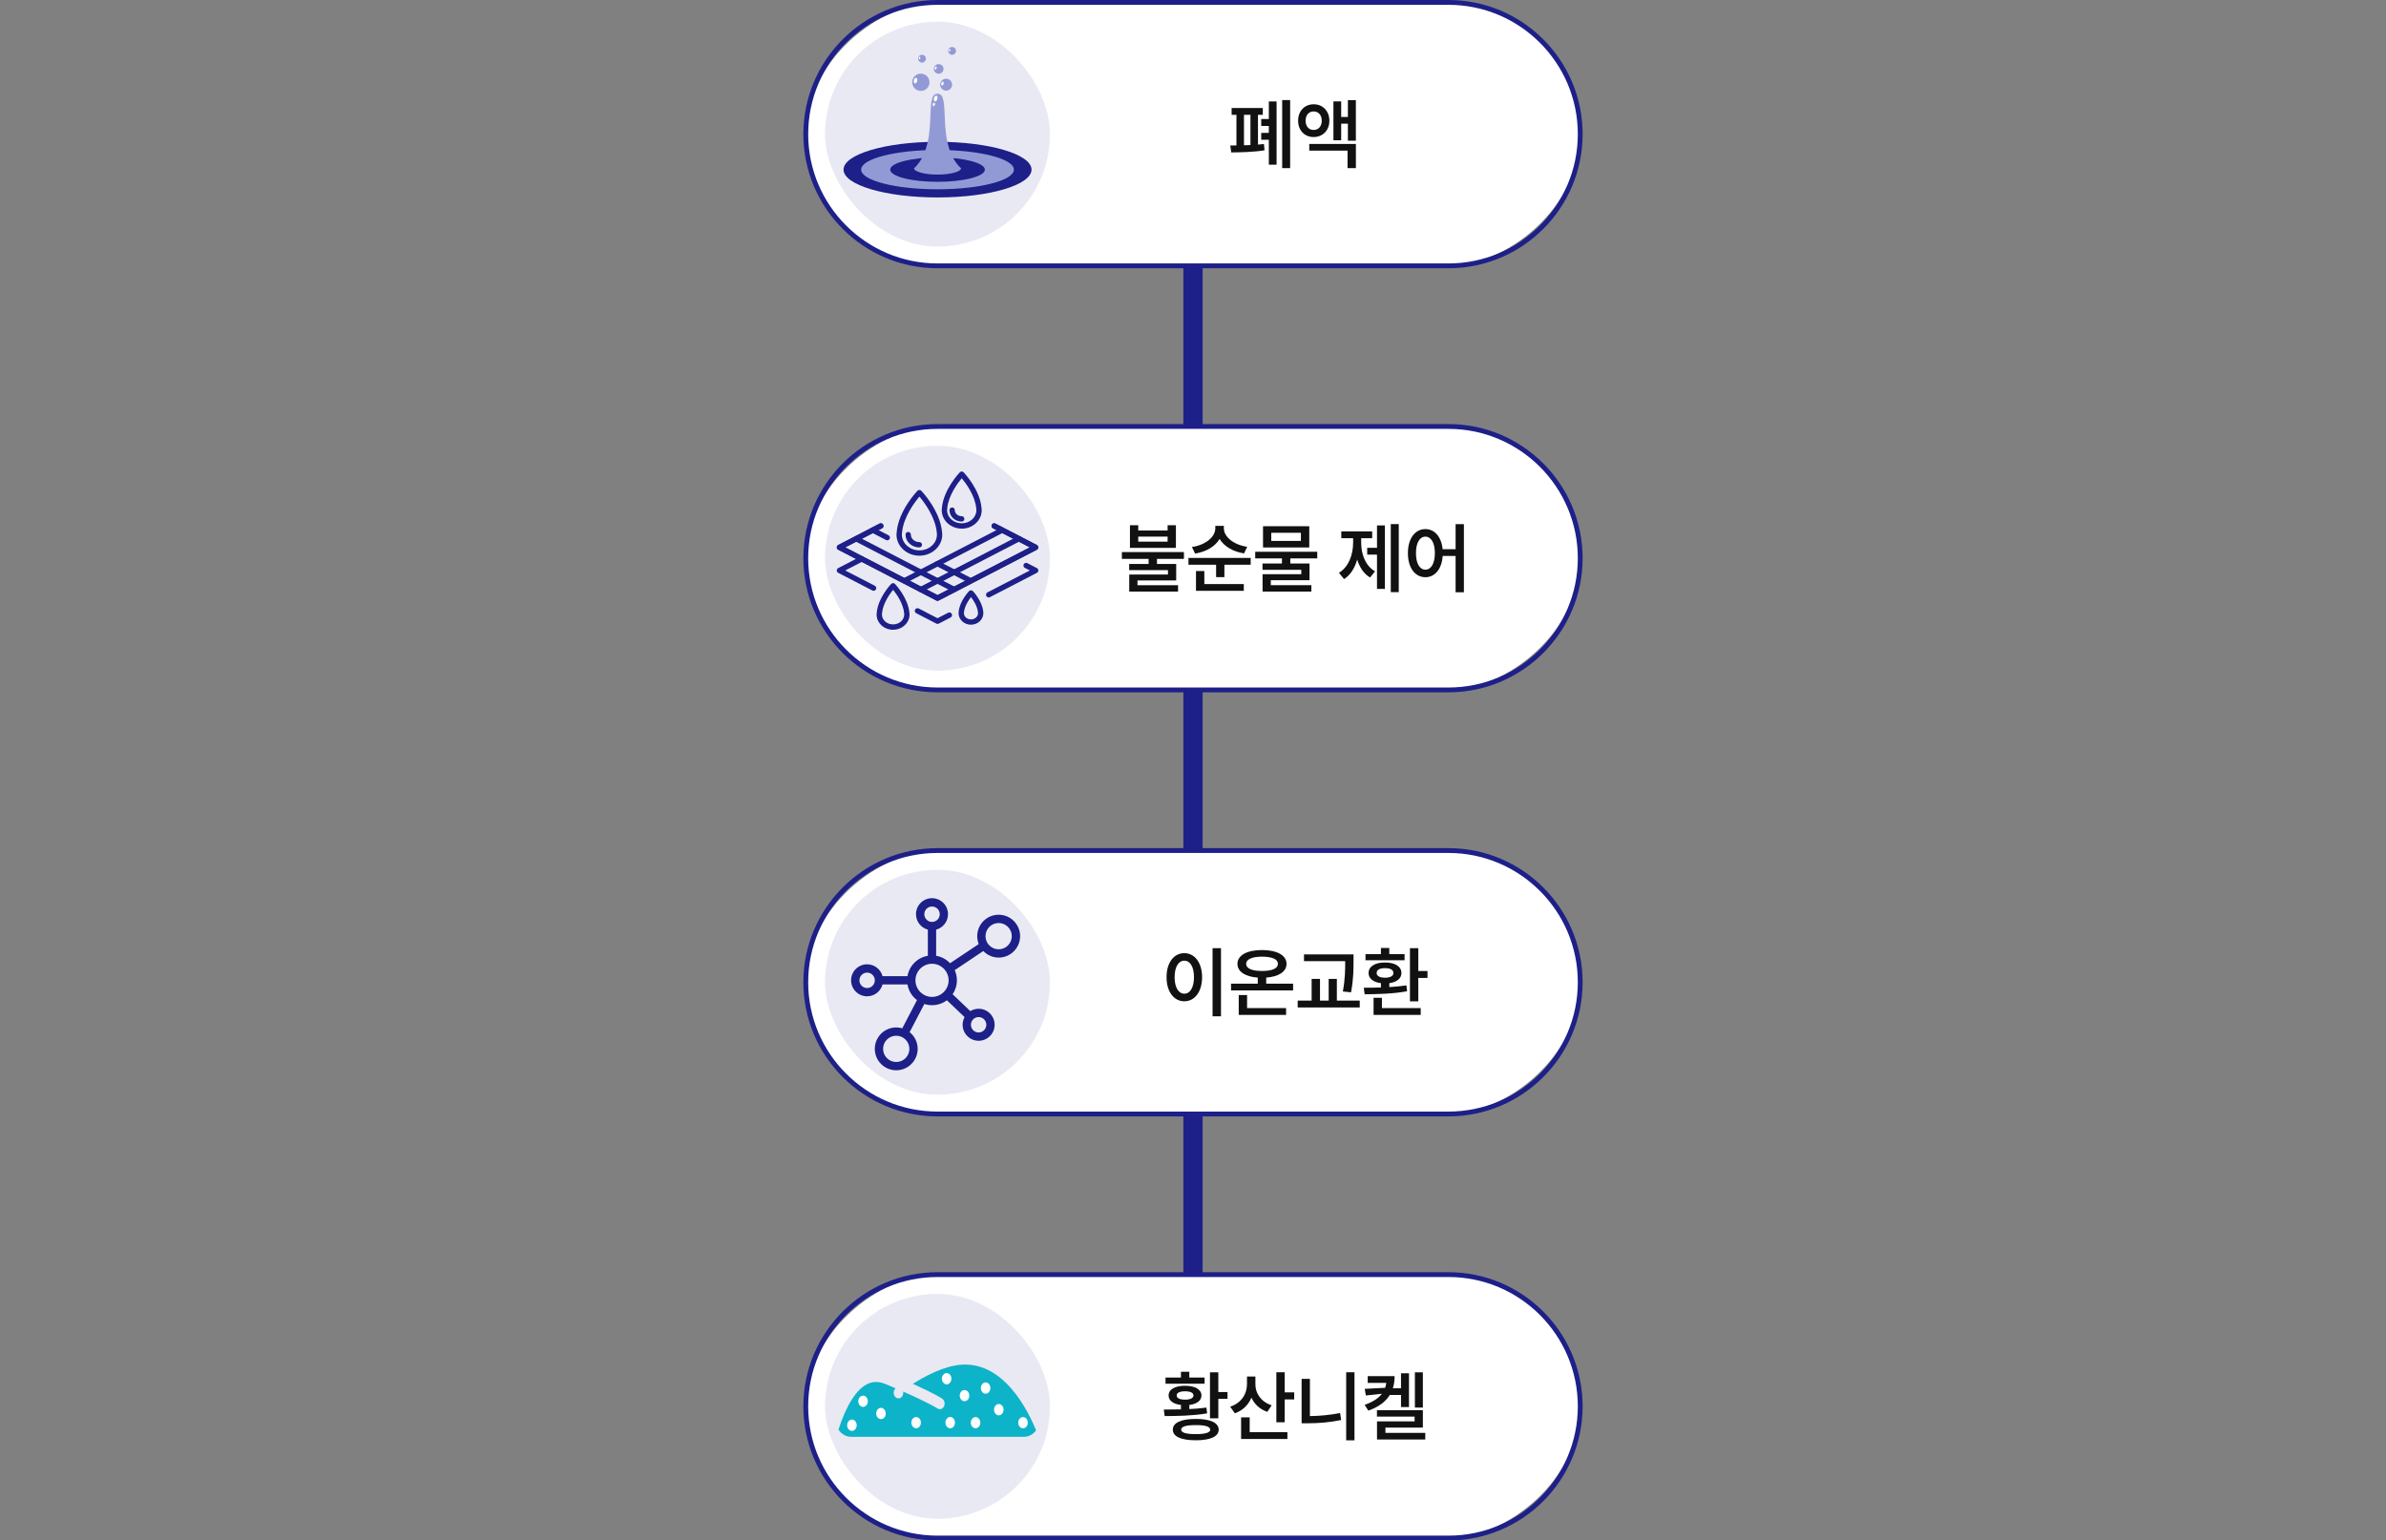 <?xml version="1.0" encoding="UTF-8"?>
<svg id="_레이어_2" data-name="레이어 2" xmlns="http://www.w3.org/2000/svg" xmlns:xlink="http://www.w3.org/1999/xlink" viewBox="0 0 742.5 479.5">
  <rect x="0" y="0" width="742.5" height="479.5" fill="#808080" stroke="none"/>
  <defs>
    <style>
      .cls-1 {
        fill: #fff;
      }

      .cls-2 {
        fill: #0db3c9;
      }

      .cls-3 {
        fill: #111;
      }

      .cls-4 {
        clip-path: url(#clippath-1);
      }

      .cls-5 {
        opacity: .1;
      }

      .cls-6 {
        clip-path: url(#clippath);
      }

      .cls-7 {
        fill: #929ad6;
      }

      .cls-8 {
        fill: none;
      }

      .cls-9 {
        fill: #1d2088;
      }
    </style>
    <clipPath id="clippath">
      <polygon class="cls-8" points="565.37 0 507.5 0 0 0 0 479.5 507.5 479.5 565.37 479.5 742.5 479.5 742.5 0 565.37 0"/>
    </clipPath>
    <clipPath id="clippath-1">
      <path class="cls-8" d="M260.27,424.75h62.95v17.87c0,2.55-2.07,4.62-4.62,4.62h-53.7c-2.55,0-4.62-2.07-4.62-4.62v-17.87Z"/>
    </clipPath>
  </defs>
  <g id="_레이어_1-2" data-name="레이어 1">
    <g class="cls-6">
      <g>
        <g>
          <rect class="cls-1" x="330.25" y="-78.75" width="82" height="241" rx="41" ry="41" transform="translate(413 -329.5) rotate(90)"/>
          <path class="cls-9" d="M450.75,83.5h-159c-23.02,0-41.75-18.73-41.75-41.75S268.73,0,291.75,0h159c23.02,0,41.75,18.73,41.75,41.75s-18.73,41.75-41.75,41.75ZM291.75,1.5c-22.19,0-40.25,18.06-40.25,40.25s18.06,40.25,40.25,40.25h159c22.19,0,40.25-18.06,40.25-40.25S472.94,1.5,450.75,1.5h-159Z"/>
        </g>
        <g>
          <rect class="cls-1" x="330.25" y="53.25" width="82" height="241" rx="41" ry="41" transform="translate(545 -197.5) rotate(90)"/>
          <path class="cls-9" d="M450.75,215.5h-159c-23.02,0-41.75-18.73-41.75-41.75s18.73-41.75,41.75-41.75h159c23.02,0,41.75,18.73,41.75,41.75s-18.73,41.75-41.75,41.75Zm-159-82c-22.19,0-40.25,18.06-40.25,40.25s18.06,40.25,40.25,40.25h159c22.19,0,40.25-18.06,40.25-40.25s-18.06-40.25-40.25-40.25h-159Z"/>
        </g>
        <g>
          <rect class="cls-1" x="330.25" y="185.25" width="82" height="241" rx="41" ry="41" transform="translate(677 -65.5) rotate(90)"/>
          <path class="cls-9" d="M450.75,347.5h-159c-23.02,0-41.75-18.73-41.75-41.75s18.73-41.75,41.75-41.75h159c23.02,0,41.75,18.73,41.75,41.75s-18.73,41.75-41.75,41.75Zm-159-82c-22.19,0-40.25,18.06-40.25,40.25s18.06,40.25,40.25,40.25h159c22.19,0,40.25-18.06,40.25-40.25s-18.06-40.25-40.25-40.25h-159Z"/>
        </g>
        <g>
          <rect class="cls-1" x="330.25" y="317.25" width="82" height="241" rx="41" ry="41" transform="translate(809 66.5) rotate(90)"/>
          <path class="cls-9" d="M450.75,479.5h-159c-23.02,0-41.75-18.73-41.75-41.75s18.73-41.75,41.75-41.75h159c23.02,0,41.75,18.73,41.75,41.75s-18.73,41.75-41.75,41.75Zm-159-82c-22.19,0-40.25,18.06-40.25,40.25s18.06,40.25,40.25,40.25h159c22.19,0,40.25-18.06,40.25-40.25s-18.06-40.25-40.25-40.25h-159Z"/>
        </g>
        <g>
          <path class="cls-3" d="M384.77,45.27v-9.53h-1.5v-2.13h9.7v2.13h-1.5v9.27c.66-.05,1.28-.11,1.85-.18l.19,1.95c-3.27,.56-7.62,.64-10.36,.66l-.3-2.16c.57,0,1.23-.01,1.92-.01Zm4.36-.12v-9.41h-2.02v9.48l2.02-.07Zm3.35-3.79h2.37v-2.16h-2.37v-2.16h2.37v-5.46h2.41v19.69h-2.41v-7.78h-2.37v-2.13Zm9,10.97h-2.48V31.14h2.48v21.19Z"/>
          <path class="cls-3" d="M413.69,37.57c0,3.02-2.07,5.07-4.88,5.09-2.82-.01-4.86-2.06-4.85-5.09-.01-3.01,2.03-5.12,4.85-5.11,2.8-.01,4.88,2.1,4.88,5.11Zm-4.88,2.88c1.45,.02,2.51-1.12,2.51-2.88s-1.05-2.89-2.51-2.88c-1.48-.01-2.53,1.11-2.51,2.88-.02,1.76,1.03,2.91,2.51,2.88Zm-1.38,4.36h14.51v7.52h-2.6v-5.44h-11.91v-2.09Zm7.52-13.24h2.41v4.85h2.09v-5.25h2.48v12.63h-2.48v-5.3h-2.09v5.16h-2.41v-12.09Z"/>
        </g>
        <g class="cls-5">
          <rect class="cls-9" x="256.75" y="6.75" width="70" height="70" rx="35" ry="35"/>
        </g>
        <g>
          <path class="cls-3" d="M349.12,171.84h19.31v2.13h-8.39v1.57h5.98v5.13h-12.05v1.48h12.63v1.99h-15.19v-5.3h12.05v-1.38h-12.07v-1.92h6.05v-1.57h-8.32v-2.13Zm5.09-6.7h9.14v-1.66h2.58v7.05h-14.3v-7.05h2.58v1.66Zm9.14,3.45v-1.55h-9.14v1.55h9.14Z"/>
          <path class="cls-3" d="M369.84,173.67h19.36v2.11h-8.18v3.87h-2.58v-3.87h-8.6v-2.11Zm18.28-3.47l-.98,2.06c-3.48-.54-6.26-2.23-7.61-4.51-1.36,2.31-4.16,4.02-7.63,4.56l-.98-2.04c4.32-.64,7.25-3.19,7.27-5.77v-.82h2.67v.82c0,2.5,2.94,5.09,7.27,5.7Zm-15.94,7.55h2.6v4.05h12.28v2.11h-14.88v-6.16Z"/>
          <path class="cls-3" d="M409.92,173.81h-8.39v1.59h5.98v5.2h-12.05v1.55h12.63v1.99h-15.19v-5.41h12.05v-1.36h-12.07v-1.97h6.05v-1.59h-8.32v-2.06h19.31v2.06Zm-16.88-10.01h14.39v6.61h-14.39v-6.61Zm11.79,4.57v-2.53h-9.23v2.53h9.23Z"/>
          <path class="cls-3" d="M421.08,168.93v-1.41h-3.68v-2.11h9.61v2.11h-3.42v1.41c0,3.57,1.28,7.16,4.31,8.91l-1.55,1.92c-1.96-1.16-3.26-3.18-4-5.59-.75,2.61-2.1,4.84-4.09,6.08l-1.59-1.95c3.06-1.86,4.41-5.68,4.41-9.38Zm4.38,1.59h3.05v-6.98h2.46v19.76h-2.46v-10.66h-3.05v-2.11Zm9.82,13.8h-2.48v-21.19h2.48v21.19Z"/>
          <path class="cls-3" d="M448.93,170.95h4.04v-7.8h2.58v21.21h-2.58v-11.3h-4.02c-.28,4.09-2.44,6.61-5.38,6.61-3.19,0-5.45-2.89-5.44-7.5-.01-4.57,2.25-7.48,5.44-7.48,2.86,0,4.98,2.39,5.36,6.26Zm-5.36,6.38c1.76-.01,2.94-1.9,2.95-5.16-.01-3.23-1.2-5.13-2.95-5.13s-2.94,1.9-2.93,5.13c-.01,3.26,1.18,5.14,2.93,5.16Z"/>
        </g>
        <g class="cls-5">
          <rect class="cls-9" x="256.75" y="138.75" width="70" height="70" rx="35" ry="35"/>
        </g>
        <g>
          <path class="cls-3" d="M368.55,296.69c3.18,0,5.52,2.91,5.53,7.48-.01,4.61-2.36,7.5-5.53,7.5s-5.54-2.89-5.53-7.5c-.01-4.57,2.32-7.48,5.53-7.48Zm0,12.63c1.78-.01,3-1.9,3-5.16s-1.22-5.13-3-5.13-3.02,1.9-3.02,5.13,1.23,5.14,3.02,5.16Zm11.41,7.03h-2.62v-21.21h2.62v21.21Z"/>
          <path class="cls-3" d="M402.4,308.29h-19.31v-2.11h8.32v-1.88c-3.88-.28-6.33-1.83-6.33-4.29,0-2.66,3.01-4.29,7.64-4.29s7.63,1.63,7.64,4.29c-.01,2.46-2.46,4.01-6.33,4.29v1.88h8.37v2.11Zm-16.92,1.45h2.6v4.05h12.14v2.11h-14.74v-6.16Zm7.24-7.5c3.09,.01,4.95-.76,4.95-2.23s-1.85-2.21-4.95-2.23c-3.08,.01-4.95,.83-4.92,2.23-.02,1.46,1.84,2.24,4.92,2.23Z"/>
          <path class="cls-3" d="M403.83,311.46h4.34v-6.75h2.6v6.75h2.7v-6.75h2.55v6.75h7.12v2.13h-19.31v-2.13Zm17.37-12.21c0,2.64,0,5.47-.77,9.63l-2.55-.26c.73-3.93,.73-6.81,.73-9.38v-.07h-12.82v-2.09h15.42v2.16Z"/>
          <path class="cls-3" d="M429.73,307.38v-1.35c-2.36-.29-3.86-1.45-3.84-3.15-.01-2.07,2.04-3.3,5.11-3.28,3.08-.02,5.11,1.21,5.11,3.28,0,1.69-1.45,2.84-3.77,3.15v1.22c1.8-.11,3.62-.27,5.32-.53l.21,1.83c-4.49,.84-9.54,.9-13.2,.94l-.28-2.04c1.58,0,3.42-.01,5.34-.07Zm-4.8-10.38h4.8v-1.92h2.6v1.92h4.76v1.9h-12.16v-1.9Zm2.51,13.59h2.6v3.21h12.07v2.11h-14.67v-5.32Zm3.56-6.26c1.64,0,2.62-.54,2.62-1.45,0-1-.98-1.54-2.62-1.52-1.64-.01-2.62,.53-2.6,1.52-.02,.91,.96,1.45,2.6,1.45Zm10.36-2.09h2.86v2.16h-2.86v7.29h-2.6v-16.55h2.6v7.1Z"/>
        </g>
        <g class="cls-5">
          <rect class="cls-9" x="256.75" y="270.75" width="70" height="70" rx="35" ry="35"/>
        </g>
        <g>
          <path class="cls-3" d="M367.5,438.71v-1.39c-2.38-.27-3.86-1.35-3.84-2.95-.01-1.89,2-3.02,5.11-3.02s5.11,1.14,5.11,3.02c0,1.59-1.44,2.67-3.77,2.95v1.29c1.8-.09,3.62-.23,5.32-.47l.21,1.8c-4.52,.77-9.46,.83-13.2,.84l-.28-2.02c1.61,0,3.43-.01,5.34-.06Zm-4.8-9.93h4.8v-1.8h2.6v1.8h4.76v1.92h-12.16v-1.92Zm9.42,12.89c4.51,0,7.11,1.18,7.12,3.35-.01,2.14-2.61,3.29-7.12,3.3-4.57-.01-7.16-1.16-7.15-3.3-.01-2.17,2.58-3.35,7.15-3.35Zm-3.35-6c1.64,0,2.62-.47,2.62-1.31s-.98-1.29-2.62-1.29-2.62,.48-2.6,1.29c-.02,.84,.96,1.31,2.6,1.31Zm3.35,10.73c2.99,.01,4.48-.48,4.5-1.38-.02-.96-1.51-1.44-4.5-1.43-3.06-.01-4.56,.47-4.55,1.43-.01,.9,1.49,1.39,4.55,1.38Zm7.01-13.1h2.86v2.13h-2.86v6.05h-2.6v-14.32h2.6v6.14Z"/>
          <path class="cls-3" d="M395.74,437.41l-1.36,2.06c-2.34-.8-4.02-2.39-4.95-4.43-.94,2.25-2.68,4.01-5.16,4.88l-1.45-2.06c3.48-1.14,5.23-3.97,5.23-6.98v-2.41h2.62v2.44c-.02,2.78,1.73,5.44,5.06,6.52Zm-9.52,3.77h2.67v4.62h11.74v2.11h-14.41v-6.73Zm10.97-14.04h2.6v6.26h2.95v2.2h-2.95v7.1h-2.6v-15.56Z"/>
          <path class="cls-3" d="M405.05,429.21h2.58v11.58c2.96-.05,6.13-.3,9.4-.96l.33,2.18c-3.73,.77-7.18,1.02-10.48,1.01h-1.83v-13.8Zm16.45,19.12h-2.58v-21.19h2.58v21.19Z"/>
          <path class="cls-3" d="M430.02,433.84l-4.98,.53-.35-2.06,6.35-.33c.18-.48,.29-1,.36-1.52h-5.78v-2.11h8.37c0,1.37-.18,2.62-.55,3.77h2.54v-4.66h2.48v10.52h-2.48v-3.77h-3.49c-1.3,2.11-3.48,3.74-6.68,4.88l-1.15-1.8c2.53-.88,4.27-2.03,5.36-3.43Zm-1.54,5.1h14.3v5.44h-11.65v1.64h12.4v2.06h-15.02v-5.65h11.7v-1.48h-11.72v-2.02Zm14.3-.8h-2.48v-10.97h2.48v10.97Z"/>
        </g>
        <rect class="cls-9" x="368.25" y="82.75" width="6" height="50"/>
        <rect class="cls-9" x="368.25" y="214.75" width="6" height="50"/>
        <rect class="cls-9" x="368.25" y="346.75" width="6" height="50"/>
        <g>
          <g class="cls-5">
            <rect class="cls-9" x="256.75" y="402.75" width="70" height="70" rx="35" ry="35"/>
          </g>
          <g class="cls-4">
            <path class="cls-2" d="M300.86,424.76c-4.61-.16-10.23,1.86-16.8,5.98,7.1,3.2,9.08,4.57,9.18,4.65,.7,.5,.93,1.58,.51,2.41-.28,.55-.77,.85-1.28,.85-.26,0-.52-.08-.76-.25-.02-.01-2.32-1.58-10.66-5.24,.02,.12,.04,.24,.04,.37,0,.11-.02,.23-.03,.34-.02,.11-.05,.22-.09,.33-.04,.11-.08,.2-.13,.3-.05,.1-.12,.18-.19,.26-.27,.33-.66,.52-1.05,.52s-.77-.18-1.06-.52c-.27-.32-.43-.77-.43-1.24,0-.12,0-.23,.03-.34,.01-.11,.04-.22,.08-.33,.04-.11,.08-.2,.13-.3,.06-.1,.12-.19,.19-.26,.05-.06,.1-.1,.15-.15-.64-.27-1.31-.56-2-.85-.39-.16-.79-.33-1.2-.5-2.32-.96-4.41-.81-6.41,.49-4,2.58-7.04,9.54-8.81,15.97h62.95c-2.25-6.09-9.37-22.06-22.36-22.49"/>
            <path class="cls-1" d="M266.16,444.89c-.28,.32-.66,.51-1.05,.51-.1,0-.2,0-.29-.04-.1-.03-.19-.05-.28-.1-.09-.04-.18-.11-.25-.17-.08-.06-.16-.13-.23-.21-.28-.33-.43-.78-.43-1.25s.16-.91,.43-1.24c.07-.09,.15-.16,.23-.22,.08-.06,.17-.12,.25-.17,.09-.04,.19-.08,.28-.1,.47-.11,1,.07,1.34,.48,.27,.32,.44,.77,.44,1.24s-.16,.91-.44,1.25"/>
            <path class="cls-1" d="M269.63,437.4c-.07,.09-.15,.16-.23,.22-.07,.06-.16,.12-.25,.17-.09,.04-.19,.08-.28,.1-.1,.03-.19,.04-.29,.04-.39,0-.77-.18-1.05-.52-.28-.33-.44-.77-.44-1.24s.16-.91,.44-1.24c.55-.66,1.55-.66,2.1,0,.27,.33,.43,.77,.43,1.24s-.16,.91-.43,1.24"/>
            <path class="cls-1" d="M275.61,440.32c-.01,.12-.04,.23-.08,.33-.04,.11-.08,.2-.13,.3-.06,.1-.12,.18-.19,.27-.28,.32-.66,.51-1.06,.51s-.77-.18-1.05-.51c-.07-.09-.13-.18-.19-.27-.05-.1-.1-.19-.13-.3-.04-.11-.07-.22-.09-.33-.01-.11-.03-.23-.03-.34,0-.46,.16-.91,.44-1.24,.07-.08,.14-.16,.22-.22,.08-.06,.17-.11,.26-.16,.09-.04,.18-.08,.27-.11,.19-.04,.39-.04,.58,0,.1,.03,.19,.06,.28,.11,.09,.04,.17,.1,.25,.16,.08,.06,.16,.14,.23,.22,.07,.08,.13,.17,.19,.26,.05,.1,.1,.2,.13,.31,.04,.11,.07,.21,.08,.32,.02,.11,.03,.23,.03,.34s0,.23-.03,.34"/>
            <path class="cls-1" d="M286.16,444.07c-.28,.32-.66,.51-1.06,.51s-.77-.19-1.05-.51c-.28-.33-.44-.78-.44-1.25s.16-.92,.44-1.24c.55-.65,1.55-.66,2.1,0,.27,.32,.43,.78,.43,1.24s-.16,.91-.43,1.25"/>
            <path class="cls-1" d="M293.54,430.37c-.27-.33-.44-.77-.44-1.24,0-.12,.01-.23,.03-.34,.02-.11,.05-.22,.09-.33,.04-.11,.08-.2,.13-.3,.05-.1,.12-.18,.19-.26,.34-.41,.85-.6,1.34-.48,.1,.03,.19,.05,.28,.1,.09,.04,.17,.11,.25,.17,.08,.06,.16,.13,.23,.22,.07,.08,.13,.17,.19,.26,.05,.1,.1,.19,.13,.3,.04,.11,.07,.22,.08,.33,.02,.11,.03,.23,.03,.34,0,.47-.16,.91-.43,1.24-.07,.09-.15,.16-.23,.22-.08,.06-.16,.12-.25,.17-.09,.04-.19,.08-.28,.1-.09,.03-.19,.04-.29,.04-.39,0-.77-.18-1.05-.52"/>
            <path class="cls-1" d="M296.75,444.07c-.08,.08-.15,.15-.23,.22-.08,.06-.16,.11-.25,.16-.09,.04-.19,.08-.28,.1-.1,.03-.19,.04-.29,.04s-.19,0-.29-.04c-.1-.02-.19-.05-.28-.1-.09-.04-.18-.1-.26-.16-.08-.07-.16-.14-.22-.22-.28-.32-.44-.78-.44-1.25s.16-.92,.44-1.24c.07-.08,.14-.16,.22-.22,.08-.06,.17-.12,.26-.16,.09-.04,.18-.08,.28-.11,.19-.04,.39-.04,.58,0,.1,.03,.19,.06,.28,.11,.09,.04,.17,.1,.25,.16,.08,.06,.16,.14,.23,.22,.27,.32,.43,.77,.43,1.24s-.16,.92-.43,1.25"/>
            <path class="cls-1" d="M301.61,434.75c-.02,.11-.04,.22-.08,.33-.04,.1-.08,.2-.14,.3-.05,.1-.11,.18-.18,.26-.28,.33-.66,.52-1.06,.52s-.77-.18-1.05-.52c-.07-.08-.13-.17-.19-.26s-.1-.19-.13-.3c-.04-.12-.07-.22-.09-.33-.02-.11-.03-.23-.03-.34s.01-.23,.03-.34c.02-.11,.05-.22,.09-.33,.04-.11,.08-.2,.13-.3,.05-.1,.12-.18,.19-.26,.55-.66,1.55-.66,2.1,0,.07,.08,.13,.17,.18,.26,.06,.1,.1,.19,.14,.3,.04,.11,.07,.22,.08,.33,.02,.11,.03,.23,.03,.34s0,.23-.03,.34"/>
            <path class="cls-1" d="M305.05,443.16c-.02,.11-.05,.23-.09,.33-.04,.11-.08,.2-.13,.3-.05,.1-.12,.19-.19,.27-.07,.08-.14,.15-.22,.22-.08,.06-.17,.11-.26,.16-.09,.04-.19,.08-.27,.1-.1,.03-.19,.04-.29,.04-.39,0-.78-.19-1.06-.51-.07-.09-.13-.18-.19-.27-.05-.1-.1-.19-.13-.3-.04-.11-.07-.22-.08-.33-.02-.11-.03-.23-.03-.34s0-.23,.03-.34c.02-.11,.04-.22,.08-.32,.04-.11,.08-.21,.13-.31,.06-.1,.12-.18,.19-.26,.35-.41,.86-.6,1.34-.48,.09,.03,.19,.06,.27,.11,.09,.04,.18,.1,.26,.16,.08,.06,.16,.14,.22,.22,.07,.08,.13,.17,.19,.26,.05,.1,.1,.2,.13,.31,.04,.1,.07,.21,.09,.32,.01,.11,.03,.23,.03,.34s-.02,.24-.03,.34"/>
            <path class="cls-1" d="M307.77,433.31c-.28,.32-.66,.51-1.05,.51-.1,0-.19,0-.29-.04-.1-.02-.19-.05-.28-.1-.09-.04-.18-.1-.25-.16-.08-.07-.16-.14-.23-.22-.07-.09-.13-.18-.19-.27-.05-.09-.1-.19-.13-.3-.04-.11-.07-.22-.09-.33-.02-.11-.02-.23-.02-.34,0-.47,.15-.91,.43-1.24,.07-.08,.15-.16,.23-.22,.08-.06,.16-.11,.25-.16,.09-.04,.19-.08,.28-.11,.19-.04,.39-.04,.58,0,.1,.03,.19,.06,.27,.11,.09,.04,.18,.1,.26,.16,.08,.06,.16,.14,.22,.22,.07,.08,.13,.17,.19,.26,.05,.1,.1,.2,.13,.31,.04,.11,.07,.22,.09,.33,.01,.11,.03,.23,.03,.34,0,.47-.16,.91-.44,1.25"/>
            <path class="cls-1" d="M311.86,440.04c-.28,.33-.66,.52-1.05,.52-.1,0-.2,0-.29-.04-.1-.02-.19-.05-.28-.1-.09-.04-.18-.11-.25-.17-.08-.06-.16-.13-.23-.22-.28-.32-.43-.77-.43-1.24,0-.12,0-.23,.03-.34,.01-.12,.04-.22,.08-.33,.04-.11,.08-.21,.13-.31,.06-.1,.12-.19,.19-.26,.07-.09,.15-.16,.23-.22,.08-.06,.16-.12,.25-.17,.09-.04,.19-.08,.28-.1,.48-.12,1,.07,1.34,.48,.07,.08,.13,.17,.19,.26,.05,.1,.1,.19,.13,.31,.04,.11,.07,.21,.09,.33,.01,.11,.03,.23,.03,.34,0,.47-.16,.91-.44,1.24"/>
            <path class="cls-1" d="M319.73,443.5c-.04,.11-.08,.2-.13,.3-.06,.1-.12,.19-.19,.27-.28,.32-.66,.51-1.06,.51s-.77-.19-1.05-.51c-.07-.08-.13-.18-.19-.27-.05-.1-.1-.19-.13-.3-.04-.11-.07-.22-.09-.33-.02-.11-.03-.23-.03-.34,0-.46,.16-.91,.44-1.24,.55-.66,1.55-.66,2.1,0,.27,.32,.43,.78,.43,1.24,0,.11,0,.24-.03,.34-.02,.11-.05,.23-.08,.33"/>
          </g>
        </g>
        <path class="cls-9" d="M310.77,284.73c-3.68,0-6.67,2.99-6.67,6.67,0,.87,.17,1.7,.47,2.46l-8.92,5.97c-1.13-1.2-2.64-2.03-4.33-2.32v-8.14c2.12-.57,3.69-2.51,3.69-4.81,0-2.74-2.23-4.98-4.98-4.98s-4.98,2.23-4.98,4.98c0,2.3,1.57,4.24,3.69,4.81v8.14c-3.24,.55-5.8,3.11-6.34,6.34h-7.76c-.57-2.12-2.51-3.69-4.81-3.69-2.74,0-4.98,2.23-4.98,4.98s2.23,4.98,4.98,4.98c2.3,0,4.24-1.57,4.81-3.69h7.76c.33,1.98,1.42,3.71,2.96,4.88l-4.58,8.77c-.6-.18-1.23-.27-1.88-.27-3.68,0-6.67,2.99-6.67,6.67s2.99,6.67,6.67,6.67,6.67-2.99,6.67-6.67c0-2.1-.98-3.98-2.5-5.2l4.58-8.77c.75,.24,1.56,.38,2.39,.38,1.74,0,3.34-.57,4.63-1.54l5.5,5.25c-.39,.71-.61,1.52-.61,2.38,0,2.74,2.23,4.98,4.98,4.98s4.98-2.23,4.98-4.98-2.23-4.98-4.98-4.98c-.95,0-1.83,.27-2.59,.73l-5.5-5.25c.84-1.24,1.33-2.73,1.33-4.33,0-1.13-.24-2.2-.68-3.17l8.89-5.95c1.21,1.25,2.91,2.04,4.79,2.04,3.68,0,6.67-2.99,6.67-6.67s-2.99-6.67-6.67-6.67Zm-31.87,45.84c-2.25,0-4.09-1.83-4.09-4.09s1.83-4.09,4.09-4.09,4.09,1.83,4.09,4.09-1.83,4.09-4.09,4.09Zm8.74-46c0-1.32,1.08-2.4,2.4-2.4s2.4,1.08,2.4,2.4-1.08,2.4-2.4,2.4-2.4-1.08-2.4-2.4Zm-17.8,22.98c-1.32,0-2.4-1.08-2.4-2.4s1.08-2.4,2.4-2.4,2.4,1.08,2.4,2.4-1.08,2.4-2.4,2.4Zm15.04-2.4c0-2.85,2.32-5.16,5.16-5.16s5.16,2.32,5.16,5.16-2.32,5.16-5.16,5.16-5.16-2.32-5.16-5.16Zm22.06,13.83c0,1.32-1.08,2.4-2.4,2.4s-2.4-1.08-2.4-2.4,1.08-2.4,2.4-2.4,2.4,1.08,2.4,2.4Zm3.83-23.49c-2.25,0-4.09-1.83-4.09-4.09s1.83-4.09,4.09-4.09,4.09,1.83,4.09,4.09-1.83,4.09-4.09,4.09Z"/>
        <g>
          <path class="cls-9" d="M321,52.8c0-4.78-13.1-8.66-29.25-8.66s-29.25,3.88-29.25,8.66,13.1,8.66,29.25,8.66,29.25-3.88,29.25-8.66"/>
          <path class="cls-7" d="M315.52,52.8c0-3.38-10.64-6.12-23.77-6.12s-23.77,2.74-23.77,6.12,10.64,6.12,23.77,6.12,23.77-2.74,23.77-6.12"/>
          <path class="cls-9" d="M306.48,52.8c0-2.1-6.6-3.8-14.73-3.8s-14.73,1.7-14.73,3.8,6.6,3.8,14.73,3.8,14.73-1.7,14.73-3.8"/>
          <path class="cls-7" d="M298.09,51.37c-6.65-7.88-2.04-22.34-6.33-22.19-4.29-.16,.32,14.31-6.34,22.19-.3,.36-.63,.69-.98,.99,0,1.1,3.28,1.98,7.32,1.98s7.31-.89,7.31-1.98c-.35-.3-.68-.63-.98-.99"/>
          <path class="cls-1" d="M291.7,30.8c-.13,.49-.47,.84-.75,.76-.29-.07-.42-.54-.29-1.03,.13-.49,.47-.84,.75-.76,.29,.07,.42,.54,.29,1.03"/>
          <path class="cls-1" d="M290.92,32.58c-.08,.3-.28,.51-.46,.46-.18-.05-.25-.33-.18-.63s.28-.51,.46-.46c.18,.05,.25,.33,.18,.63"/>
          <path class="cls-7" d="M289.18,26.23c-.34,1.45-1.79,2.34-3.24,2-1.45-.34-2.34-1.8-2-3.24,.34-1.45,1.79-2.34,3.24-2,1.45,.34,2.34,1.79,2,3.24"/>
          <path class="cls-1" d="M285.39,25.23c-.11,.47-.43,.81-.7,.74s-.41-.5-.29-.98c.11-.48,.43-.81,.7-.74,.28,.07,.41,.5,.29,.98"/>
          <path class="cls-7" d="M293.57,21.81c-.19,.81-1,1.31-1.81,1.11-.81-.19-1.31-1-1.11-1.81,.19-.81,1-1.31,1.81-1.12,.81,.19,1.31,1,1.11,1.81"/>
          <path class="cls-1" d="M291.45,21.25c-.06,.27-.24,.45-.39,.41-.15-.04-.23-.28-.16-.55,.06-.27,.24-.45,.39-.41,.15,.04,.23,.28,.16,.55"/>
          <path class="cls-7" d="M296.24,26.79c-.24,1-1.24,1.62-2.24,1.38-1-.24-1.62-1.24-1.38-2.24,.24-1,1.24-1.61,2.24-1.38,1,.24,1.61,1.24,1.38,2.24"/>
          <path class="cls-1" d="M293.62,26.1c-.08,.33-.3,.56-.48,.51-.19-.05-.28-.35-.2-.68,.08-.33,.3-.56,.48-.51s.28,.35,.2,.68"/>
          <path class="cls-7" d="M288.11,18.55c-.16,.65-.81,1.06-1.46,.9-.65-.15-1.06-.81-.9-1.46s.81-1.06,1.46-.9c.65,.16,1.06,.81,.9,1.46"/>
          <path class="cls-1" d="M286.4,18.1c-.05,.21-.19,.36-.32,.34-.12-.03-.18-.23-.13-.44,.05-.21,.19-.36,.32-.33,.12,.03,.18,.23,.13,.44"/>
          <path class="cls-7" d="M297.47,16.12c-.16,.65-.81,1.06-1.46,.9-.65-.15-1.06-.81-.9-1.46,.16-.65,.81-1.06,1.46-.9,.65,.16,1.06,.81,.9,1.46"/>
          <path class="cls-1" d="M295.76,15.67c-.05,.21-.19,.36-.32,.34-.12-.03-.18-.23-.13-.44,.05-.21,.19-.36,.32-.33,.12,.03,.18,.23,.13,.44"/>
        </g>
        <g>
          <path class="cls-9" d="M286.09,172.97c-3.92,0-7.11-2.95-7.11-6.57,0-.27,.02-.55,.07-.87,.6-6.57,6.21-12.52,6.45-12.77,.31-.33,.89-.33,1.2,0,.24,.25,5.83,6.19,6.45,12.79,.05,.32,.07,.59,.07,.85,0,3.62-3.19,6.57-7.11,6.57m0-18.39c-1.43,1.7-4.96,6.33-5.4,11.14-.03,.25-.06,.46-.06,.68,0,2.71,2.45,4.91,5.46,4.91s5.46-2.2,5.46-4.91c0-.22-.02-.43-.05-.64-.45-4.87-3.97-9.49-5.4-11.18"/>
          <path class="cls-9" d="M286.09,170.4c-2.37,0-4.3-1.79-4.3-4,0-.46,.37-.83,.83-.83s.83,.37,.83,.83c0,1.29,1.19,2.34,2.64,2.34,.46,0,.83,.37,.83,.83s-.37,.83-.83,.83"/>
          <path class="cls-9" d="M299.28,164.55c-3.43,0-6.22-2.58-6.22-5.75,0-.26,.02-.51,.06-.77,.52-5.66,5.35-10.8,5.56-11.01,.16-.16,.37-.26,.6-.26s.44,.09,.6,.26c.21,.22,5.03,5.34,5.56,11.04,.03,.24,.06,.49,.06,.75,0,3.17-2.79,5.75-6.22,5.75m0-15.7c-1.27,1.53-4.15,5.38-4.51,9.38-.03,.22-.05,.39-.05,.57,0,2.26,2.05,4.09,4.56,4.09s4.56-1.84,4.56-4.09c0-.18-.02-.36-.04-.53-.37-4.04-3.25-7.89-4.52-9.42"/>
          <path class="cls-9" d="M299.28,162.34c-2.1,0-3.81-1.59-3.81-3.55,0-.46,.37-.83,.83-.83s.83,.37,.83,.83c0,1.04,.96,1.89,2.15,1.89,.46,0,.83,.37,.83,.83s-.37,.83-.83,.83"/>
          <path class="cls-9" d="M291.75,187.01c-.13,0-.26-.03-.38-.09l-30.52-15.8c-.28-.14-.45-.43-.45-.74s.17-.59,.45-.74l12.86-6.66c.41-.21,.91-.05,1.12,.36,.21,.41,.05,.91-.36,1.12l-11.44,5.92,28.72,14.86,28.72-14.86-11.48-5.94c-.41-.21-.57-.71-.36-1.12,.21-.41,.71-.57,1.12-.36l12.9,6.68c.28,.14,.45,.43,.45,.74s-.17,.59-.45,.74l-30.52,15.8c-.12,.06-.25,.09-.38,.09"/>
          <path class="cls-9" d="M286.56,184.32c-.3,0-.59-.16-.74-.45-.21-.41-.05-.91,.36-1.12l30.52-15.8c.41-.21,.91-.05,1.12,.36,.21,.41,.05,.91-.36,1.12l-30.52,15.8c-.12,.06-.25,.09-.38,.09"/>
          <path class="cls-9" d="M281.81,181.41c-.3,0-.59-.16-.74-.45-.21-.41-.05-.91,.36-1.12l30.08-15.57c.41-.21,.91-.05,1.12,.36,.21,.41,.05,.91-.36,1.12l-30.08,15.57c-.12,.06-.25,.09-.38,.09"/>
          <path class="cls-9" d="M291.75,187.01c-.13,0-.26-.03-.38-.09l-30.52-15.8c-.28-.14-.45-.43-.45-.74s.17-.59,.45-.74l12.9-6.68c.41-.21,.91-.05,1.12,.36,.21,.41,.05,.91-.36,1.12l-11.48,5.94,28.72,14.86,28.72-14.86-11.44-5.92c-.41-.21-.57-.71-.36-1.12,.21-.41,.71-.57,1.12-.36l12.86,6.66c.28,.14,.45,.43,.45,.74s-.17,.59-.45,.74l-30.52,15.8c-.12,.06-.25,.09-.38,.09"/>
          <path class="cls-9" d="M296.93,184.32c-.13,0-.26-.03-.38-.09l-30.52-15.8c-.41-.21-.57-.71-.36-1.12,.21-.41,.71-.57,1.12-.36l30.52,15.8c.41,.21,.57,.71,.36,1.12-.15,.28-.44,.45-.74,.45"/>
          <path class="cls-9" d="M276.11,168.18c-.13,0-.26-.03-.38-.09l-4.51-2.33c-.41-.21-.57-.71-.36-1.12,.21-.41,.71-.57,1.12-.36l4.51,2.33c.41,.21,.57,.71,.36,1.12-.15,.29-.44,.45-.74,.45"/>
          <path class="cls-9" d="M301.68,181.41c-.13,0-.26-.03-.38-.09l-9.94-5.14c-.41-.21-.57-.71-.36-1.12,.21-.41,.71-.57,1.12-.36l9.94,5.14c.41,.21,.57,.71,.36,1.12-.15,.28-.44,.45-.74,.45"/>
          <path class="cls-9" d="M307.67,185.96c-.3,0-.59-.16-.74-.45-.21-.41-.05-.91,.36-1.12l13.18-6.82-1.54-.8c-.41-.21-.57-.71-.35-1.12,.21-.41,.71-.57,1.12-.36l2.97,1.54c.27,.14,.45,.43,.45,.74s-.17,.59-.45,.74l-14.6,7.56c-.12,.06-.25,.09-.38,.09"/>
          <path class="cls-9" d="M291.75,194.2c-.13,0-.26-.03-.38-.09l-6.24-3.23c-.41-.21-.57-.71-.36-1.12,.21-.41,.71-.57,1.12-.36l5.86,3.03,3.31-1.71c.41-.21,.91-.05,1.12,.36,.21,.41,.05,.91-.36,1.12l-3.69,1.91c-.12,.06-.25,.09-.38,.09"/>
          <path class="cls-9" d="M271.86,183.9c-.13,0-.26-.03-.38-.09l-10.63-5.5c-.28-.14-.45-.43-.45-.74s.17-.59,.45-.74l6.95-3.6c.41-.21,.91-.05,1.12,.36,.21,.41,.05,.91-.36,1.12l-5.53,2.86,9.2,4.76c.41,.21,.57,.71,.36,1.12-.15,.28-.44,.45-.74,.45"/>
          <path class="cls-9" d="M277.91,196.03c-2.83,0-5.12-2.13-5.12-4.75,0-.22,.02-.43,.05-.64,.42-4.56,4.31-8.7,4.47-8.87,.16-.16,.37-.26,.6-.26s.44,.09,.6,.26c.17,.17,4.04,4.29,4.48,8.89,.03,.2,.05,.41,.05,.61,0,2.62-2.3,4.75-5.12,4.75m0-12.42c-1.05,1.29-3.15,4.21-3.43,7.23-.02,.17-.04,.31-.04,.44,0,1.71,1.56,3.09,3.47,3.09s3.47-1.39,3.47-3.09c0-.14-.01-.27-.03-.4-.28-3.06-2.38-5.97-3.43-7.27"/>
          <path class="cls-9" d="M302.15,194.45c-2.12,0-3.85-1.61-3.85-3.59,0-.16,.01-.33,.04-.48,.3-3.28,3.1-6.25,3.22-6.38,.31-.33,.89-.33,1.2,0,.12,.12,2.9,3.08,3.22,6.4,.02,.15,.03,.3,.03,.46,0,1.98-1.73,3.59-3.85,3.59m0-8.59c-.76,.98-2,2.83-2.17,4.72-.02,.12-.03,.2-.03,.29,0,1.07,.99,1.93,2.2,1.93s2.2-.87,2.2-1.93c0-.08,0-.17-.02-.25-.18-1.93-1.41-3.78-2.17-4.76"/>
        </g>
      </g>
    </g>
  </g>
</svg>